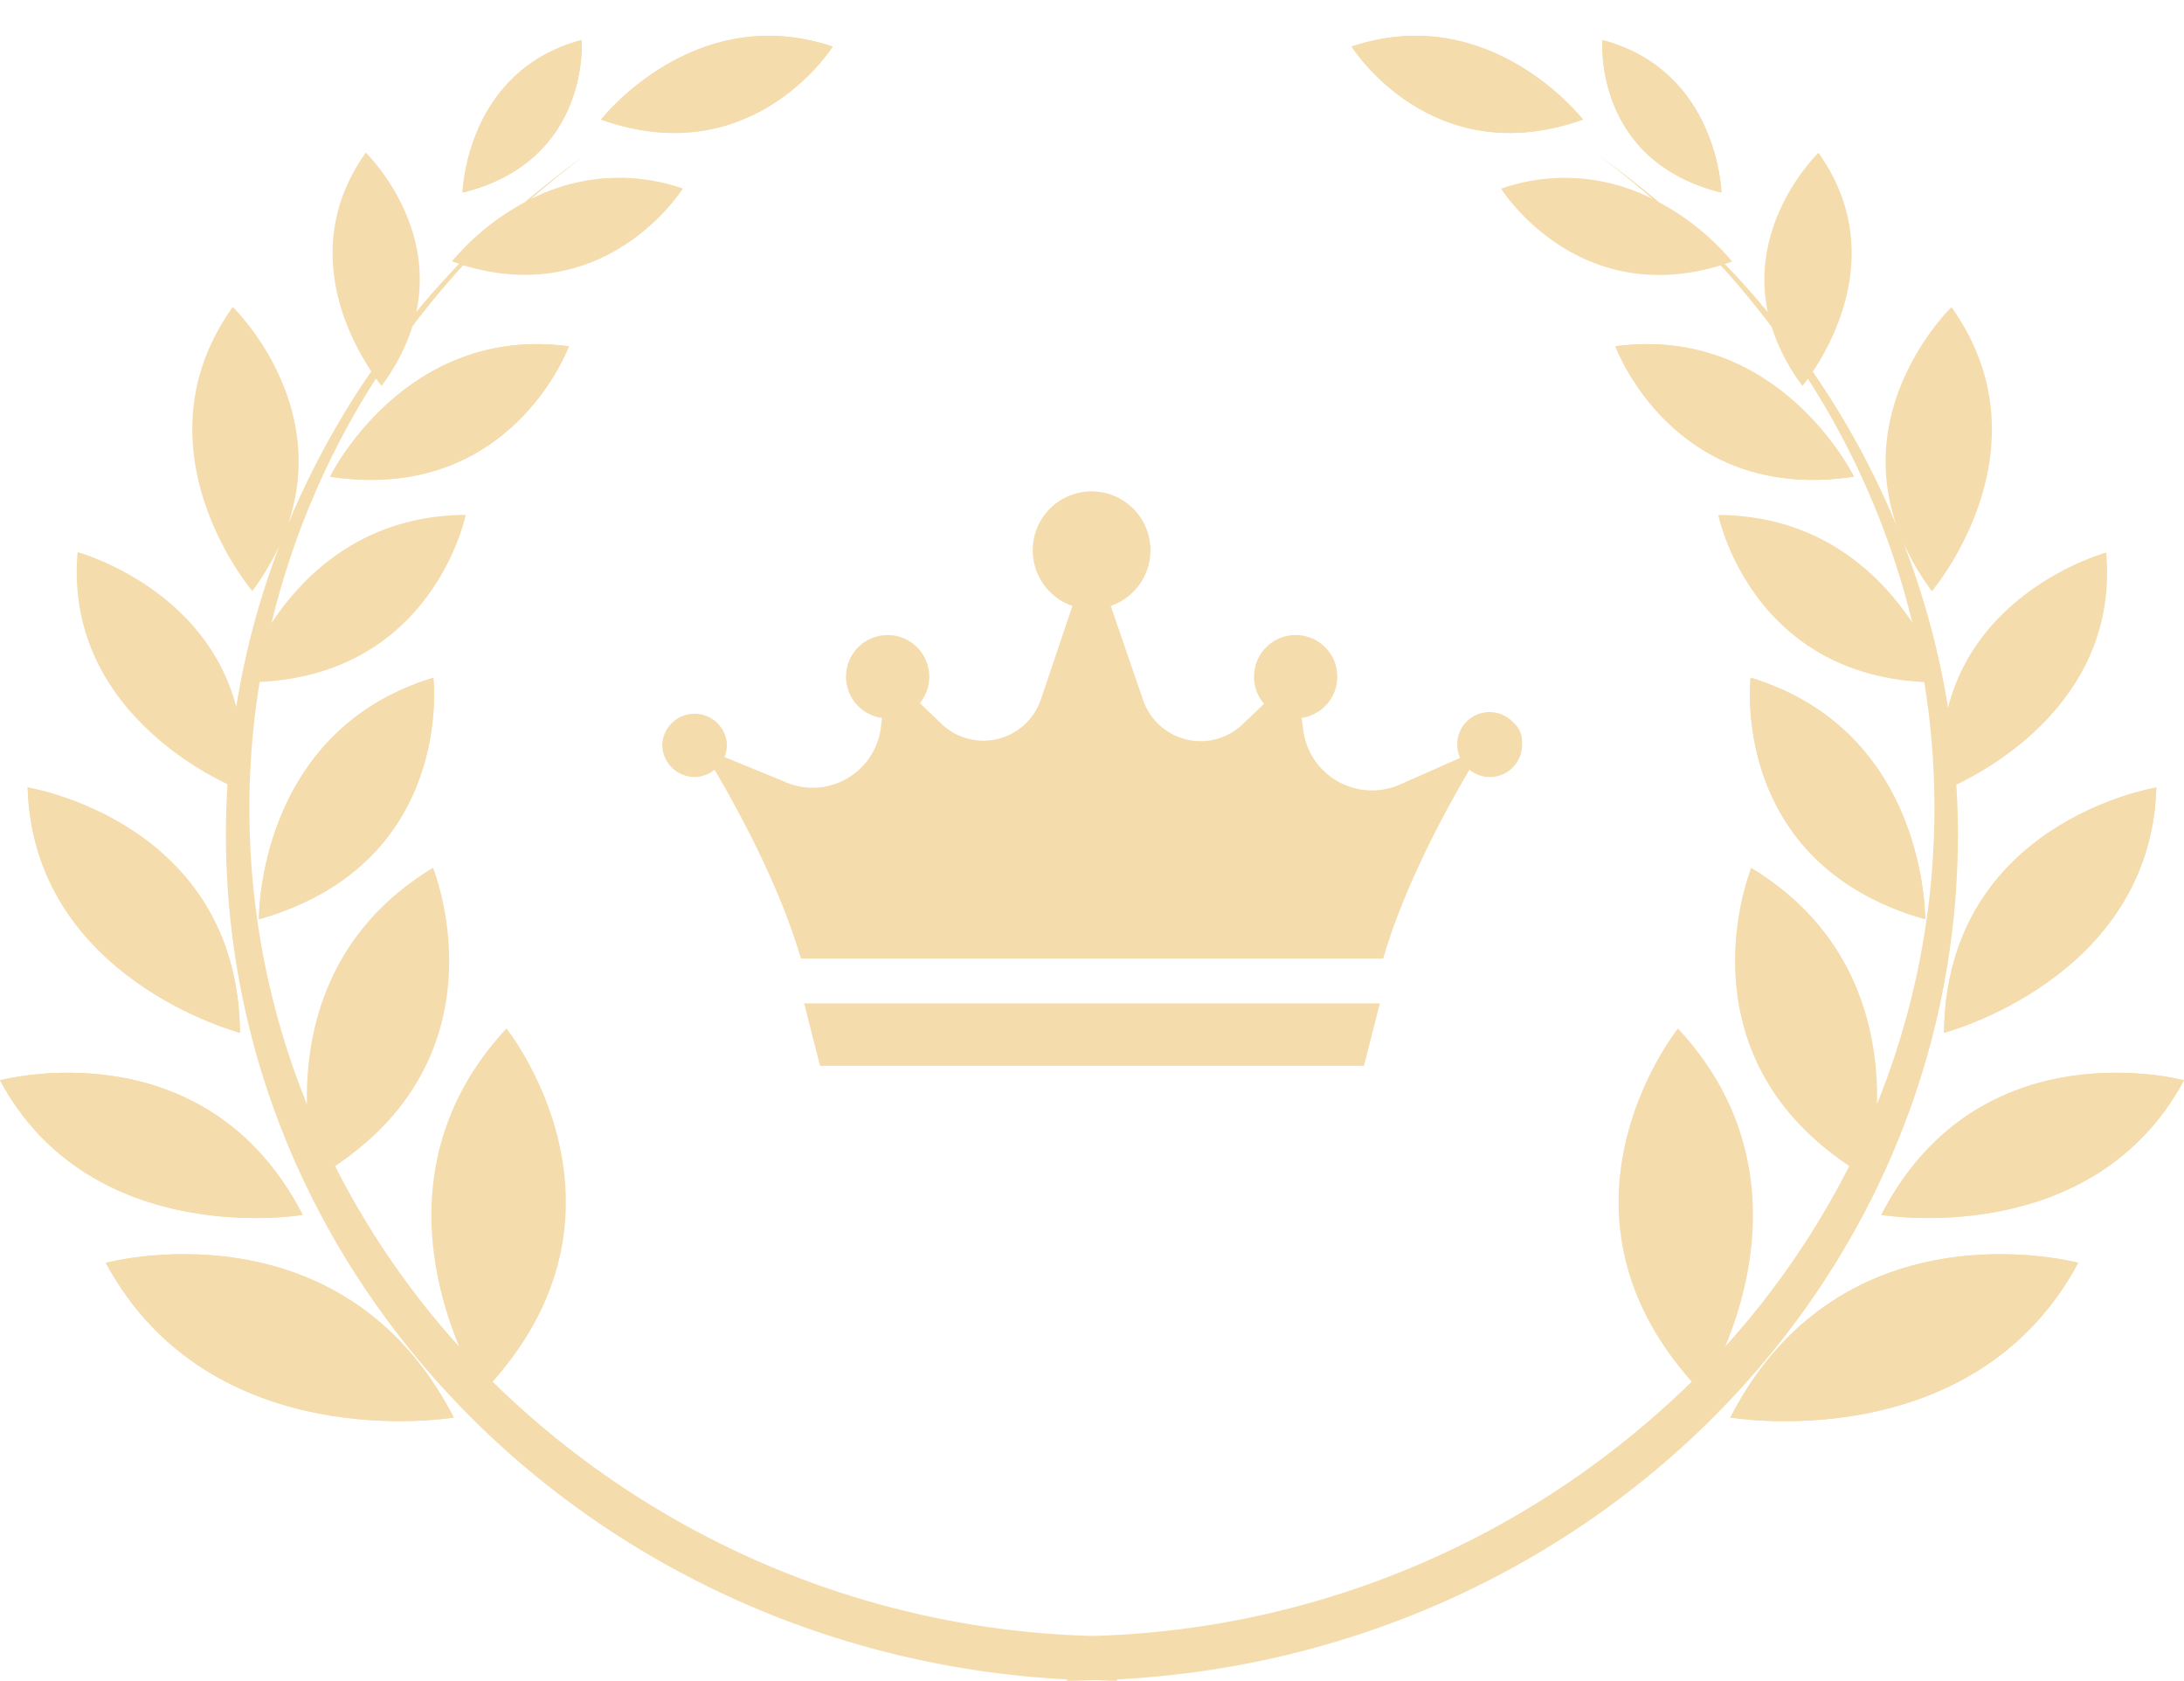 <svg xmlns="http://www.w3.org/2000/svg" xmlns:xlink="http://www.w3.org/1999/xlink" viewBox="0 0 262.28 201.88"><defs><style>.cls-1{fill:#f3d397;}.cls-2{opacity:0.8;}.cls-3{clip-path:url(#clip-path);}.cls-4{clip-path:url(#clip-path-2);}.cls-5{clip-path:url(#clip-path-3);}.cls-6{clip-path:url(#clip-path-4);}.cls-7{clip-path:url(#clip-path-5);}.cls-8{clip-path:url(#clip-path-6);}.cls-9{clip-path:url(#clip-path-7);}.cls-10{clip-path:url(#clip-path-8);}.cls-11{clip-path:url(#clip-path-9);}.cls-12{clip-path:url(#clip-path-10);}.cls-13{clip-path:url(#clip-path-11);}.cls-14{clip-path:url(#clip-path-12);}.cls-15{clip-path:url(#clip-path-13);}.cls-16{clip-path:url(#clip-path-14);}</style><clipPath id="clip-path" transform="translate(0 4.3)"><path class="cls-1" d="M12.71,147.34c12.66,23.53,41.78,18.57,41.78,18.57C41,139.68,12.71,147.34,12.71,147.34Z"/></clipPath><clipPath id="clip-path-2" transform="translate(0 4.3)"><path class="cls-1" d="M36.35,141.58C24.61,118.75,0,125.42,0,125.42,11,145.89,36.35,141.58,36.35,141.58Z"/></clipPath><clipPath id="clip-path-3" transform="translate(0 4.3)"><path class="cls-1" d="M28.82,119.71C28.56,94.3,3.32,90.26,3.32,90.26,4,113.24,28.82,119.71,28.82,119.71Z"/></clipPath><clipPath id="clip-path-4" transform="translate(0 4.3)"><path class="cls-1" d="M69.84.51C55.91,4.21,55.55,18.83,55.55,18.83,71,15,69.84.51,69.84.51Z"/></clipPath><clipPath id="clip-path-5" transform="translate(0 4.3)"><path class="cls-1" d="M31.1,106.08c23.61-6.7,20.94-29,20.94-29C30.79,83.53,31.1,106.08,31.1,106.08Z"/></clipPath><clipPath id="clip-path-6" transform="translate(0 4.3)"><path class="cls-1" d="M39.64,52.94C61.4,56.22,68.32,37.28,68.32,37.28,48.57,34.65,39.64,52.94,39.64,52.94Z"/></clipPath><clipPath id="clip-path-7" transform="translate(0 4.3)"><path class="cls-1" d="M100,1.29C83.32-4.3,72.18,10.06,72.18,10.06,90.44,16.55,100,1.29,100,1.29Z"/></clipPath><clipPath id="clip-path-8" transform="translate(0 4.3)"><path class="cls-1" d="M207.8,165.91s29.11,5,41.78-18.57C249.58,147.34,221.29,139.68,207.8,165.91Z"/></clipPath><clipPath id="clip-path-9" transform="translate(0 4.3)"><path class="cls-1" d="M225.93,141.58s25.34,4.31,36.35-16.16C262.28,125.42,237.68,118.75,225.93,141.58Z"/></clipPath><clipPath id="clip-path-10" transform="translate(0 4.3)"><path class="cls-1" d="M233.46,119.71s24.82-6.47,25.5-29.45C259,90.26,233.73,94.3,233.46,119.71Z"/></clipPath><clipPath id="clip-path-11" transform="translate(0 4.3)"><path class="cls-1" d="M206.73,18.83S206.37,4.21,192.44.51C192.44.51,191.26,15,206.73,18.83Z"/></clipPath><clipPath id="clip-path-12" transform="translate(0 4.3)"><path class="cls-1" d="M231.19,106.08s.3-22.55-20.95-29C210.24,77.11,207.58,99.38,231.19,106.08Z"/></clipPath><clipPath id="clip-path-13" transform="translate(0 4.3)"><path class="cls-1" d="M222.64,52.94S213.71,34.65,194,37.28C194,37.28,200.88,56.22,222.64,52.94Z"/></clipPath><clipPath id="clip-path-14" transform="translate(0 4.3)"><path class="cls-1" d="M190.1,10.06S179-4.3,162.32,1.29C162.32,1.29,171.84,16.55,190.1,10.06Z"/></clipPath></defs><g id="圖層_2" data-name="圖層 2"><g id="圖"><g class="cls-2"><path class="cls-1" d="M235.13,95.92c0-2-.06-4-.19-6,5-2.38,19.49-10.84,18-27.87,0,0-15.3,4.14-19,18.63a97.06,97.06,0,0,0-5.35-19.78A31.3,31.3,0,0,0,232,66.69s14.51-17,2.36-34.11c0,0-11.88,11.41-6.53,26.43a99.45,99.45,0,0,0-10.13-18.68c2.77-4.14,8.58-15.2.68-26.28,0,0-8.43,8.1-6.08,19.14-1.64-2-3.37-3.93-5.16-5.79l.89-.29A29.94,29.94,0,0,0,199.26,20q-3.58-3-7.44-5.76c2.3,1.7,4.52,3.49,6.65,5.35a23.28,23.28,0,0,0-18.2-1.24s9,14.47,26.37,9.22c2.16,2.36,4.2,4.83,6.12,7.38a23.86,23.86,0,0,0,3.7,7.09s.25-.3.66-.85a96.08,96.08,0,0,1,12.53,29.27c-3.82-5.75-11-12.86-23.3-12.92,0,0,3.85,19.06,24.74,20.06a94.87,94.87,0,0,1-5.67,50.66c.16-8.26-2.14-20.49-15.11-28.35,0,0-9,21.93,11.77,35.8a99.36,99.36,0,0,1-14.88,21.66c3.42-8.25,7.26-24.22-5.69-38.17,0,0-17.09,21.29,1.65,42.4a106.83,106.83,0,0,1-72,30.54,106.86,106.86,0,0,1-72-30.53c18.76-21.12,1.66-42.41,1.66-42.41-13,14-9.09,30-5.67,38.21a99.44,99.44,0,0,1-14.91-21.69C61,121.85,52,99.9,52,99.9,39,107.77,36.69,120,36.86,128.3a94.65,94.65,0,0,1-5.68-50.71c20.9-1,24.75-20.06,24.75-20.06-12.32.06-19.52,7.21-23.33,13A96.32,96.32,0,0,1,45.15,41.16c.41.56.67.87.67.87a23.89,23.89,0,0,0,3.71-7.14c1.92-2.53,3.94-5,6.1-7.34C73,32.81,82,18.34,82,18.34a23.27,23.27,0,0,0-18.26,1.27q3.23-2.82,6.68-5.38C67.86,16.05,65.37,18,63,20a29.8,29.8,0,0,0-8.73,7.09l.88.28c-1.79,1.86-3.5,3.78-5.15,5.77,2.34-11-6.07-19.11-6.07-19.11-7.89,11.07-2.11,22.12.66,26.26a99.49,99.49,0,0,0-10,18.36c5.06-14.85-6.64-26.09-6.64-26.09-12.16,17.06,2.35,34.11,2.35,34.11a31,31,0,0,0,3.3-5.55,97.38,97.38,0,0,0-5.23,19.45C24.59,66.14,9.32,62,9.32,62c-1.47,17,13,25.47,18,27.87-.12,2-.19,4-.19,6,0,54.25,44.72,98.56,101,101.49l0,.17c1,0,2-.05,3-.07s2,.07,3,.07v-.17C190.42,194.48,235.13,150.17,235.13,95.92Z" transform="translate(0 4.3)"/><path class="cls-1" d="M12.71,147.34c12.66,23.53,41.78,18.57,41.78,18.57C41,139.68,12.71,147.34,12.71,147.34Z" transform="translate(0 4.3)"/><g class="cls-3"><rect class="cls-1" x="12.71" y="173.65" width="41.77" height="1.52"/><rect class="cls-1" x="12.71" y="172.04" width="41.77" height="1.61"/><rect class="cls-1" x="12.71" y="170.44" width="41.77" height="1.61"/><rect class="cls-1" x="12.71" y="168.82" width="41.77" height="1.61"/><rect class="cls-1" x="12.71" y="167.22" width="41.77" height="1.61"/><rect class="cls-1" x="12.71" y="165.6" width="41.77" height="1.61"/><rect class="cls-1" x="12.71" y="164" width="41.77" height="1.61"/><rect class="cls-1" x="12.71" y="162.39" width="41.77" height="1.61"/><rect class="cls-1" x="12.71" y="160.77" width="41.77" height="1.61"/><rect class="cls-1" x="12.71" y="159.17" width="41.77" height="1.61"/><rect class="cls-1" x="12.71" y="157.56" width="41.77" height="1.61"/><rect class="cls-1" x="12.71" y="155.95" width="41.77" height="1.61"/><rect class="cls-1" x="12.71" y="154.34" width="41.77" height="1.61"/><rect class="cls-1" x="12.71" y="152.73" width="41.77" height="1.61"/><rect class="cls-1" x="12.71" y="151.12" width="41.77" height="1.61"/><rect class="cls-1" x="12.71" y="149.51" width="41.77" height="1.61"/><rect class="cls-1" x="12.71" y="147.9" width="41.77" height="1.61"/><rect class="cls-1" x="12.71" y="146.29" width="41.77" height="1.61"/><rect class="cls-1" x="12.71" y="144.68" width="41.77" height="1.61"/><rect class="cls-1" x="12.71" y="143.98" width="41.77" height="0.7"/></g><path class="cls-1" d="M36.35,141.58C24.61,118.75,0,125.42,0,125.42,11,145.89,36.35,141.58,36.35,141.58Z" transform="translate(0 4.3)"/><g class="cls-4"><rect class="cls-1" y="148.88" width="36.35" height="1.32"/><rect class="cls-1" y="147.47" width="36.35" height="1.4"/><rect class="cls-1" y="146.07" width="36.35" height="1.4"/><rect class="cls-1" y="144.67" width="36.35" height="1.4"/><rect class="cls-1" y="143.27" width="36.35" height="1.4"/><rect class="cls-1" y="141.87" width="36.35" height="1.4"/><rect class="cls-1" y="140.47" width="36.35" height="1.4"/><rect class="cls-1" y="139.07" width="36.35" height="1.4"/><rect class="cls-1" y="137.67" width="36.35" height="1.4"/><rect class="cls-1" y="136.27" width="36.35" height="1.4"/><rect class="cls-1" y="134.87" width="36.35" height="1.4"/><rect class="cls-1" y="133.47" width="36.35" height="1.4"/><rect class="cls-1" y="132.07" width="36.35" height="1.4"/><rect class="cls-1" y="130.67" width="36.35" height="1.4"/><rect class="cls-1" y="129.26" width="36.35" height="1.4"/><rect class="cls-1" y="127.86" width="36.35" height="1.4"/><rect class="cls-1" y="126.46" width="36.35" height="1.4"/><rect class="cls-1" y="125.06" width="36.35" height="1.4"/><rect class="cls-1" y="123.66" width="36.35" height="1.4"/><rect class="cls-1" y="123.06" width="36.35" height="0.61"/></g><path class="cls-1" d="M28.82,119.71C28.56,94.3,3.32,90.26,3.32,90.26,4,113.24,28.82,119.71,28.82,119.71Z" transform="translate(0 4.3)"/><g class="cls-5"><rect class="cls-1" x="3.32" y="123.69" width="25.5" height="0.32"/><rect class="cls-1" x="3.32" y="121.33" width="25.5" height="2.37"/><rect class="cls-1" x="3.32" y="118.96" width="25.5" height="2.36"/><rect class="cls-1" x="3.32" y="116.6" width="25.5" height="2.36"/><rect class="cls-1" x="3.32" y="114.23" width="25.5" height="2.37"/><rect class="cls-1" x="3.32" y="111.87" width="25.5" height="2.36"/><rect class="cls-1" x="3.32" y="109.5" width="25.5" height="2.36"/><rect class="cls-1" x="3.32" y="107.14" width="25.5" height="2.37"/><rect class="cls-1" x="3.32" y="104.77" width="25.5" height="2.36"/><rect class="cls-1" x="3.32" y="102.41" width="25.5" height="2.36"/><rect class="cls-1" x="3.32" y="100.04" width="25.5" height="2.37"/><rect class="cls-1" x="3.32" y="97.68" width="25.5" height="2.36"/><rect class="cls-1" x="3.32" y="95.32" width="25.5" height="2.36"/><rect class="cls-1" x="3.32" y="94.56" width="25.5" height="0.76"/></g><path class="cls-1" d="M69.84.51C55.91,4.21,55.55,18.83,55.55,18.83,71,15,69.84.51,69.84.51Z" transform="translate(0 4.3)"/><g class="cls-6"><rect class="cls-1" x="55.55" y="22.93" width="15.47" height="0.2"/><rect class="cls-1" x="55.55" y="21.46" width="15.47" height="1.47"/><rect class="cls-1" x="55.55" y="19.99" width="15.47" height="1.47"/><rect class="cls-1" x="55.55" y="18.52" width="15.47" height="1.47"/><rect class="cls-1" x="55.55" y="17.05" width="15.47" height="1.47"/><rect class="cls-1" x="55.55" y="15.58" width="15.47" height="1.47"/><rect class="cls-1" x="55.55" y="14.11" width="15.47" height="1.47"/><rect class="cls-1" x="55.55" y="12.64" width="15.47" height="1.47"/><rect class="cls-1" x="55.55" y="11.17" width="15.47" height="1.47"/><rect class="cls-1" x="55.55" y="9.7" width="15.47" height="1.47"/><rect class="cls-1" x="55.55" y="8.23" width="15.47" height="1.47"/><rect class="cls-1" x="55.55" y="6.76" width="15.47" height="1.47"/><rect class="cls-1" x="55.55" y="5.28" width="15.47" height="1.47"/><rect class="cls-1" x="55.55" y="4.82" width="15.47" height="0.47"/></g><path class="cls-1" d="M31.1,106.08c23.61-6.7,20.94-29,20.94-29C30.79,83.53,31.1,106.08,31.1,106.08Z" transform="translate(0 4.3)"/><g class="cls-7"><rect class="cls-1" x="30.79" y="110.07" width="23.92" height="0.31"/><rect class="cls-1" x="30.79" y="107.74" width="23.92" height="2.33"/><rect class="cls-1" x="30.79" y="105.42" width="23.92" height="2.33"/><rect class="cls-1" x="30.79" y="103.09" width="23.92" height="2.32"/><rect class="cls-1" x="30.79" y="100.76" width="23.92" height="2.33"/><rect class="cls-1" x="30.79" y="98.44" width="23.92" height="2.33"/><rect class="cls-1" x="30.79" y="96.11" width="23.92" height="2.33"/><rect class="cls-1" x="30.79" y="93.79" width="23.92" height="2.33"/><rect class="cls-1" x="30.79" y="91.46" width="23.92" height="2.32"/><rect class="cls-1" x="30.79" y="89.13" width="23.92" height="2.33"/><rect class="cls-1" x="30.79" y="86.81" width="23.92" height="2.32"/><rect class="cls-1" x="30.79" y="84.48" width="23.92" height="2.33"/><rect class="cls-1" x="30.79" y="82.16" width="23.92" height="2.33"/><rect class="cls-1" x="30.79" y="81.41" width="23.92" height="0.74"/></g><path class="cls-1" d="M39.64,52.94C61.4,56.22,68.32,37.28,68.32,37.28,48.57,34.65,39.64,52.94,39.64,52.94Z" transform="translate(0 4.3)"/><g class="cls-8"><rect class="cls-1" x="39.64" y="60.07" width="28.68" height="0.45"/><rect class="cls-1" x="39.64" y="58.76" width="28.68" height="1.31"/><rect class="cls-1" x="39.64" y="57.45" width="28.68" height="1.31"/><rect class="cls-1" x="39.64" y="56.14" width="28.68" height="1.31"/><rect class="cls-1" x="39.64" y="54.83" width="28.68" height="1.31"/><rect class="cls-1" x="39.64" y="53.52" width="28.68" height="1.31"/><rect class="cls-1" x="39.64" y="52.22" width="28.68" height="1.31"/><rect class="cls-1" x="39.64" y="50.91" width="28.68" height="1.31"/><rect class="cls-1" x="39.64" y="49.6" width="28.68" height="1.31"/><rect class="cls-1" x="39.64" y="48.29" width="28.68" height="1.31"/><rect class="cls-1" x="39.64" y="46.98" width="28.68" height="1.31"/><rect class="cls-1" x="39.64" y="45.67" width="28.68" height="1.31"/><rect class="cls-1" x="39.64" y="44.36" width="28.68" height="1.31"/><rect class="cls-1" x="39.64" y="43.05" width="28.68" height="1.31"/><rect class="cls-1" x="39.64" y="41.74" width="28.68" height="1.31"/><rect class="cls-1" x="39.64" y="40.44" width="28.68" height="1.31"/><rect class="cls-1" x="39.64" y="39.13" width="28.68" height="1.31"/><rect class="cls-1" x="39.64" y="38.96" width="28.68" height="0.17"/></g><path class="cls-1" d="M100,1.29C83.32-4.3,72.18,10.06,72.18,10.06,90.44,16.55,100,1.29,100,1.29Z" transform="translate(0 4.3)"/><g class="cls-9"><rect class="cls-1" x="72.18" y="20.53" width="27.78" height="0.32"/><rect class="cls-1" x="72.18" y="19.59" width="27.78" height="0.94"/><rect class="cls-1" x="72.18" y="18.65" width="27.78" height="0.94"/><rect class="cls-1" x="72.18" y="17.72" width="27.78" height="0.94"/><rect class="cls-1" x="72.18" y="16.78" width="27.78" height="0.94"/><rect class="cls-1" x="72.18" y="15.84" width="27.78" height="0.94"/><rect class="cls-1" x="72.18" y="14.91" width="27.78" height="0.93"/><rect class="cls-1" x="72.18" y="13.97" width="27.78" height="0.94"/><rect class="cls-1" x="72.18" y="13.03" width="27.78" height="0.93"/><rect class="cls-1" x="72.18" y="12.1" width="27.78" height="0.94"/><rect class="cls-1" x="72.18" y="11.16" width="27.78" height="0.94"/><rect class="cls-1" x="72.18" y="10.22" width="27.78" height="0.94"/><rect class="cls-1" x="72.18" y="9.29" width="27.78" height="0.94"/><rect class="cls-1" x="72.18" y="8.35" width="27.78" height="0.94"/><rect class="cls-1" x="72.18" y="7.41" width="27.78" height="0.94"/><rect class="cls-1" x="72.18" y="6.48" width="27.78" height="0.94"/><rect class="cls-1" x="72.18" y="5.54" width="27.78" height="0.94"/><rect class="cls-1" x="72.18" y="4.6" width="27.78" height="0.94"/><rect class="cls-1" x="72.18" y="3.67" width="27.78" height="0.94"/><rect class="cls-1" x="72.18" y="2.73" width="27.78" height="0.94"/><rect class="cls-1" x="72.18" y="1.79" width="27.78" height="0.94"/><rect class="cls-1" x="72.18" y="0.85" width="27.78" height="0.94"/><rect class="cls-1" x="72.18" width="27.78" height="0.85"/></g><path class="cls-1" d="M207.8,165.91s29.11,5,41.78-18.57C249.58,147.34,221.29,139.68,207.8,165.91Z" transform="translate(0 4.3)"/><g class="cls-10"><rect class="cls-1" x="207.8" y="173.65" width="41.78" height="1.52"/><rect class="cls-1" x="207.8" y="172.04" width="41.78" height="1.61"/><rect class="cls-1" x="207.8" y="170.44" width="41.78" height="1.61"/><rect class="cls-1" x="207.8" y="168.82" width="41.78" height="1.61"/><rect class="cls-1" x="207.8" y="167.22" width="41.78" height="1.61"/><rect class="cls-1" x="207.8" y="165.6" width="41.78" height="1.61"/><rect class="cls-1" x="207.8" y="164" width="41.78" height="1.61"/><rect class="cls-1" x="207.8" y="162.39" width="41.78" height="1.61"/><rect class="cls-1" x="207.8" y="160.77" width="41.78" height="1.61"/><rect class="cls-1" x="207.8" y="159.17" width="41.78" height="1.61"/><rect class="cls-1" x="207.8" y="157.56" width="41.78" height="1.61"/><rect class="cls-1" x="207.8" y="155.95" width="41.78" height="1.61"/><rect class="cls-1" x="207.8" y="154.34" width="41.78" height="1.61"/><rect class="cls-1" x="207.8" y="152.73" width="41.78" height="1.61"/><rect class="cls-1" x="207.8" y="151.12" width="41.78" height="1.61"/><rect class="cls-1" x="207.8" y="149.51" width="41.78" height="1.61"/><rect class="cls-1" x="207.8" y="147.9" width="41.78" height="1.61"/><rect class="cls-1" x="207.8" y="146.29" width="41.78" height="1.61"/><rect class="cls-1" x="207.8" y="144.68" width="41.78" height="1.61"/><rect class="cls-1" x="207.8" y="143.98" width="41.78" height="0.7"/></g><path class="cls-1" d="M225.93,141.58s25.34,4.31,36.35-16.16C262.28,125.42,237.68,118.75,225.93,141.58Z" transform="translate(0 4.3)"/><g class="cls-11"><rect class="cls-1" x="225.93" y="148.88" width="36.35" height="1.32"/><rect class="cls-1" x="225.93" y="147.47" width="36.35" height="1.4"/><rect class="cls-1" x="225.93" y="146.07" width="36.35" height="1.4"/><rect class="cls-1" x="225.93" y="144.67" width="36.35" height="1.4"/><rect class="cls-1" x="225.93" y="143.27" width="36.35" height="1.4"/><rect class="cls-1" x="225.93" y="141.87" width="36.35" height="1.4"/><rect class="cls-1" x="225.93" y="140.47" width="36.35" height="1.4"/><rect class="cls-1" x="225.93" y="139.07" width="36.35" height="1.4"/><rect class="cls-1" x="225.93" y="137.67" width="36.35" height="1.4"/><rect class="cls-1" x="225.93" y="136.27" width="36.35" height="1.4"/><rect class="cls-1" x="225.93" y="134.87" width="36.35" height="1.4"/><rect class="cls-1" x="225.93" y="133.47" width="36.35" height="1.4"/><rect class="cls-1" x="225.93" y="132.07" width="36.35" height="1.4"/><rect class="cls-1" x="225.93" y="130.67" width="36.35" height="1.4"/><rect class="cls-1" x="225.93" y="129.26" width="36.35" height="1.4"/><rect class="cls-1" x="225.93" y="127.86" width="36.35" height="1.4"/><rect class="cls-1" x="225.93" y="126.46" width="36.35" height="1.4"/><rect class="cls-1" x="225.93" y="125.06" width="36.35" height="1.4"/><rect class="cls-1" x="225.93" y="123.66" width="36.35" height="1.4"/><rect class="cls-1" x="225.93" y="123.06" width="36.35" height="0.61"/></g><path class="cls-1" d="M233.46,119.71s24.82-6.47,25.5-29.45C259,90.26,233.73,94.3,233.46,119.71Z" transform="translate(0 4.3)"/><g class="cls-12"><rect class="cls-1" x="233.46" y="123.69" width="25.5" height="0.32"/><rect class="cls-1" x="233.46" y="121.33" width="25.5" height="2.37"/><rect class="cls-1" x="233.46" y="118.96" width="25.5" height="2.36"/><rect class="cls-1" x="233.46" y="116.6" width="25.5" height="2.36"/><rect class="cls-1" x="233.46" y="114.23" width="25.5" height="2.37"/><rect class="cls-1" x="233.46" y="111.87" width="25.5" height="2.36"/><rect class="cls-1" x="233.46" y="109.5" width="25.5" height="2.36"/><rect class="cls-1" x="233.46" y="107.14" width="25.5" height="2.37"/><rect class="cls-1" x="233.46" y="104.77" width="25.5" height="2.36"/><rect class="cls-1" x="233.46" y="102.41" width="25.5" height="2.36"/><rect class="cls-1" x="233.46" y="100.04" width="25.5" height="2.37"/><rect class="cls-1" x="233.46" y="97.68" width="25.5" height="2.36"/><rect class="cls-1" x="233.46" y="95.32" width="25.5" height="2.36"/><rect class="cls-1" x="233.46" y="94.56" width="25.5" height="0.76"/></g><path class="cls-1" d="M206.73,18.83S206.37,4.21,192.44.51C192.44.51,191.26,15,206.73,18.83Z" transform="translate(0 4.3)"/><g class="cls-13"><rect class="cls-1" x="191.26" y="22.93" width="15.47" height="0.2"/><rect class="cls-1" x="191.26" y="21.46" width="15.47" height="1.47"/><rect class="cls-1" x="191.26" y="19.99" width="15.47" height="1.47"/><rect class="cls-1" x="191.26" y="18.52" width="15.47" height="1.47"/><rect class="cls-1" x="191.26" y="17.05" width="15.47" height="1.47"/><rect class="cls-1" x="191.26" y="15.58" width="15.47" height="1.47"/><rect class="cls-1" x="191.26" y="14.11" width="15.47" height="1.47"/><rect class="cls-1" x="191.26" y="12.64" width="15.47" height="1.47"/><rect class="cls-1" x="191.26" y="11.17" width="15.47" height="1.47"/><rect class="cls-1" x="191.26" y="9.7" width="15.47" height="1.47"/><rect class="cls-1" x="191.26" y="8.23" width="15.47" height="1.47"/><rect class="cls-1" x="191.26" y="6.76" width="15.47" height="1.47"/><rect class="cls-1" x="191.26" y="5.28" width="15.47" height="1.47"/><rect class="cls-1" x="191.26" y="4.82" width="15.47" height="0.47"/></g><path class="cls-1" d="M231.19,106.08s.3-22.55-20.95-29C210.24,77.11,207.58,99.38,231.19,106.08Z" transform="translate(0 4.3)"/><g class="cls-14"><rect class="cls-1" x="207.58" y="110.07" width="23.92" height="0.31"/><rect class="cls-1" x="207.58" y="107.74" width="23.92" height="2.33"/><rect class="cls-1" x="207.58" y="105.42" width="23.92" height="2.33"/><rect class="cls-1" x="207.58" y="103.09" width="23.92" height="2.32"/><rect class="cls-1" x="207.58" y="100.76" width="23.92" height="2.33"/><rect class="cls-1" x="207.58" y="98.44" width="23.92" height="2.33"/><rect class="cls-1" x="207.58" y="96.11" width="23.92" height="2.33"/><rect class="cls-1" x="207.58" y="93.79" width="23.92" height="2.33"/><rect class="cls-1" x="207.58" y="91.46" width="23.92" height="2.32"/><rect class="cls-1" x="207.58" y="89.13" width="23.92" height="2.33"/><rect class="cls-1" x="207.58" y="86.81" width="23.92" height="2.32"/><rect class="cls-1" x="207.58" y="84.48" width="23.92" height="2.33"/><rect class="cls-1" x="207.58" y="82.16" width="23.92" height="2.33"/><rect class="cls-1" x="207.58" y="81.41" width="23.92" height="0.74"/></g><path class="cls-1" d="M222.64,52.94S213.71,34.65,194,37.28C194,37.28,200.88,56.22,222.64,52.94Z" transform="translate(0 4.3)"/><g class="cls-15"><rect class="cls-1" x="193.96" y="60.07" width="28.68" height="0.45"/><rect class="cls-1" x="193.96" y="58.76" width="28.68" height="1.31"/><rect class="cls-1" x="193.96" y="57.45" width="28.68" height="1.31"/><rect class="cls-1" x="193.96" y="56.14" width="28.68" height="1.31"/><rect class="cls-1" x="193.96" y="54.83" width="28.68" height="1.31"/><rect class="cls-1" x="193.96" y="53.52" width="28.68" height="1.31"/><rect class="cls-1" x="193.96" y="52.22" width="28.68" height="1.31"/><rect class="cls-1" x="193.96" y="50.91" width="28.68" height="1.31"/><rect class="cls-1" x="193.96" y="49.6" width="28.68" height="1.31"/><rect class="cls-1" x="193.96" y="48.29" width="28.68" height="1.31"/><rect class="cls-1" x="193.96" y="46.98" width="28.68" height="1.31"/><rect class="cls-1" x="193.96" y="45.67" width="28.68" height="1.31"/><rect class="cls-1" x="193.96" y="44.36" width="28.68" height="1.31"/><rect class="cls-1" x="193.96" y="43.05" width="28.68" height="1.31"/><rect class="cls-1" x="193.96" y="41.74" width="28.68" height="1.31"/><rect class="cls-1" x="193.96" y="40.44" width="28.68" height="1.31"/><rect class="cls-1" x="193.96" y="39.13" width="28.68" height="1.31"/><rect class="cls-1" x="193.96" y="38.96" width="28.68" height="0.17"/></g><path class="cls-1" d="M190.1,10.06S179-4.3,162.32,1.29C162.32,1.29,171.84,16.55,190.1,10.06Z" transform="translate(0 4.3)"/><g class="cls-16"><rect class="cls-1" x="162.32" y="20.53" width="27.78" height="0.32"/><rect class="cls-1" x="162.32" y="19.59" width="27.78" height="0.94"/><rect class="cls-1" x="162.32" y="18.65" width="27.78" height="0.94"/><rect class="cls-1" x="162.32" y="17.72" width="27.78" height="0.94"/><rect class="cls-1" x="162.32" y="16.78" width="27.78" height="0.94"/><rect class="cls-1" x="162.32" y="15.84" width="27.78" height="0.94"/><rect class="cls-1" x="162.32" y="14.91" width="27.78" height="0.93"/><rect class="cls-1" x="162.32" y="13.97" width="27.78" height="0.94"/><rect class="cls-1" x="162.32" y="13.03" width="27.78" height="0.93"/><rect class="cls-1" x="162.32" y="12.1" width="27.78" height="0.94"/><rect class="cls-1" x="162.32" y="11.16" width="27.78" height="0.94"/><rect class="cls-1" x="162.32" y="10.22" width="27.78" height="0.94"/><rect class="cls-1" x="162.32" y="9.29" width="27.78" height="0.94"/><rect class="cls-1" x="162.32" y="8.35" width="27.78" height="0.94"/><rect class="cls-1" x="162.32" y="7.41" width="27.78" height="0.94"/><rect class="cls-1" x="162.32" y="6.48" width="27.78" height="0.94"/><rect class="cls-1" x="162.32" y="5.54" width="27.78" height="0.94"/><rect class="cls-1" x="162.32" y="4.6" width="27.78" height="0.94"/><rect class="cls-1" x="162.32" y="3.67" width="27.78" height="0.94"/><rect class="cls-1" x="162.32" y="2.73" width="27.78" height="0.94"/><rect class="cls-1" x="162.32" y="1.79" width="27.78" height="0.94"/><rect class="cls-1" x="162.32" y="0.85" width="27.78" height="0.94"/><rect class="cls-1" x="162.32" width="27.78" height="0.85"/></g><path class="cls-1" d="M182.79,84.81a3,3,0,0,0-1.06-2.36A3.88,3.88,0,0,0,175,85.1a3.91,3.91,0,0,0,.35,1.61l-7.13,3.15a8.33,8.33,0,0,1-11.73-6.62l-.17-1.34A5,5,0,1,0,150.6,77a4.93,4.93,0,0,0,1.2,3.21l-2.53,2.42a7.3,7.3,0,0,1-12-2.89l-3.88-11.28a7.07,7.07,0,1,0-4.6,0L125,79.69A7.29,7.29,0,0,1,113,82.56l-2.53-2.44a5,5,0,1,0-4.55,1.79l-.14,1.15a8.25,8.25,0,0,1-11.73,6.43L87,86.6a3.76,3.76,0,0,0,.3-1.5,3.89,3.89,0,0,0-7.77,0v0h0a3.54,3.54,0,0,0,.07.73A3.9,3.9,0,0,0,83.39,89a3.83,3.83,0,0,0,2.42-.87c2.64,4.47,7.75,13.69,10.37,22.67h69.93c2.62-9,7.72-18.2,10.36-22.67a3.87,3.87,0,0,0,6.32-3s0-.09,0-.15S182.79,84.86,182.79,84.81Z" transform="translate(0 4.3)"/><polygon class="cls-1" points="163.8 127.98 165.71 120.48 96.57 120.48 98.48 127.98 163.8 127.98"/></g></g></g></svg>